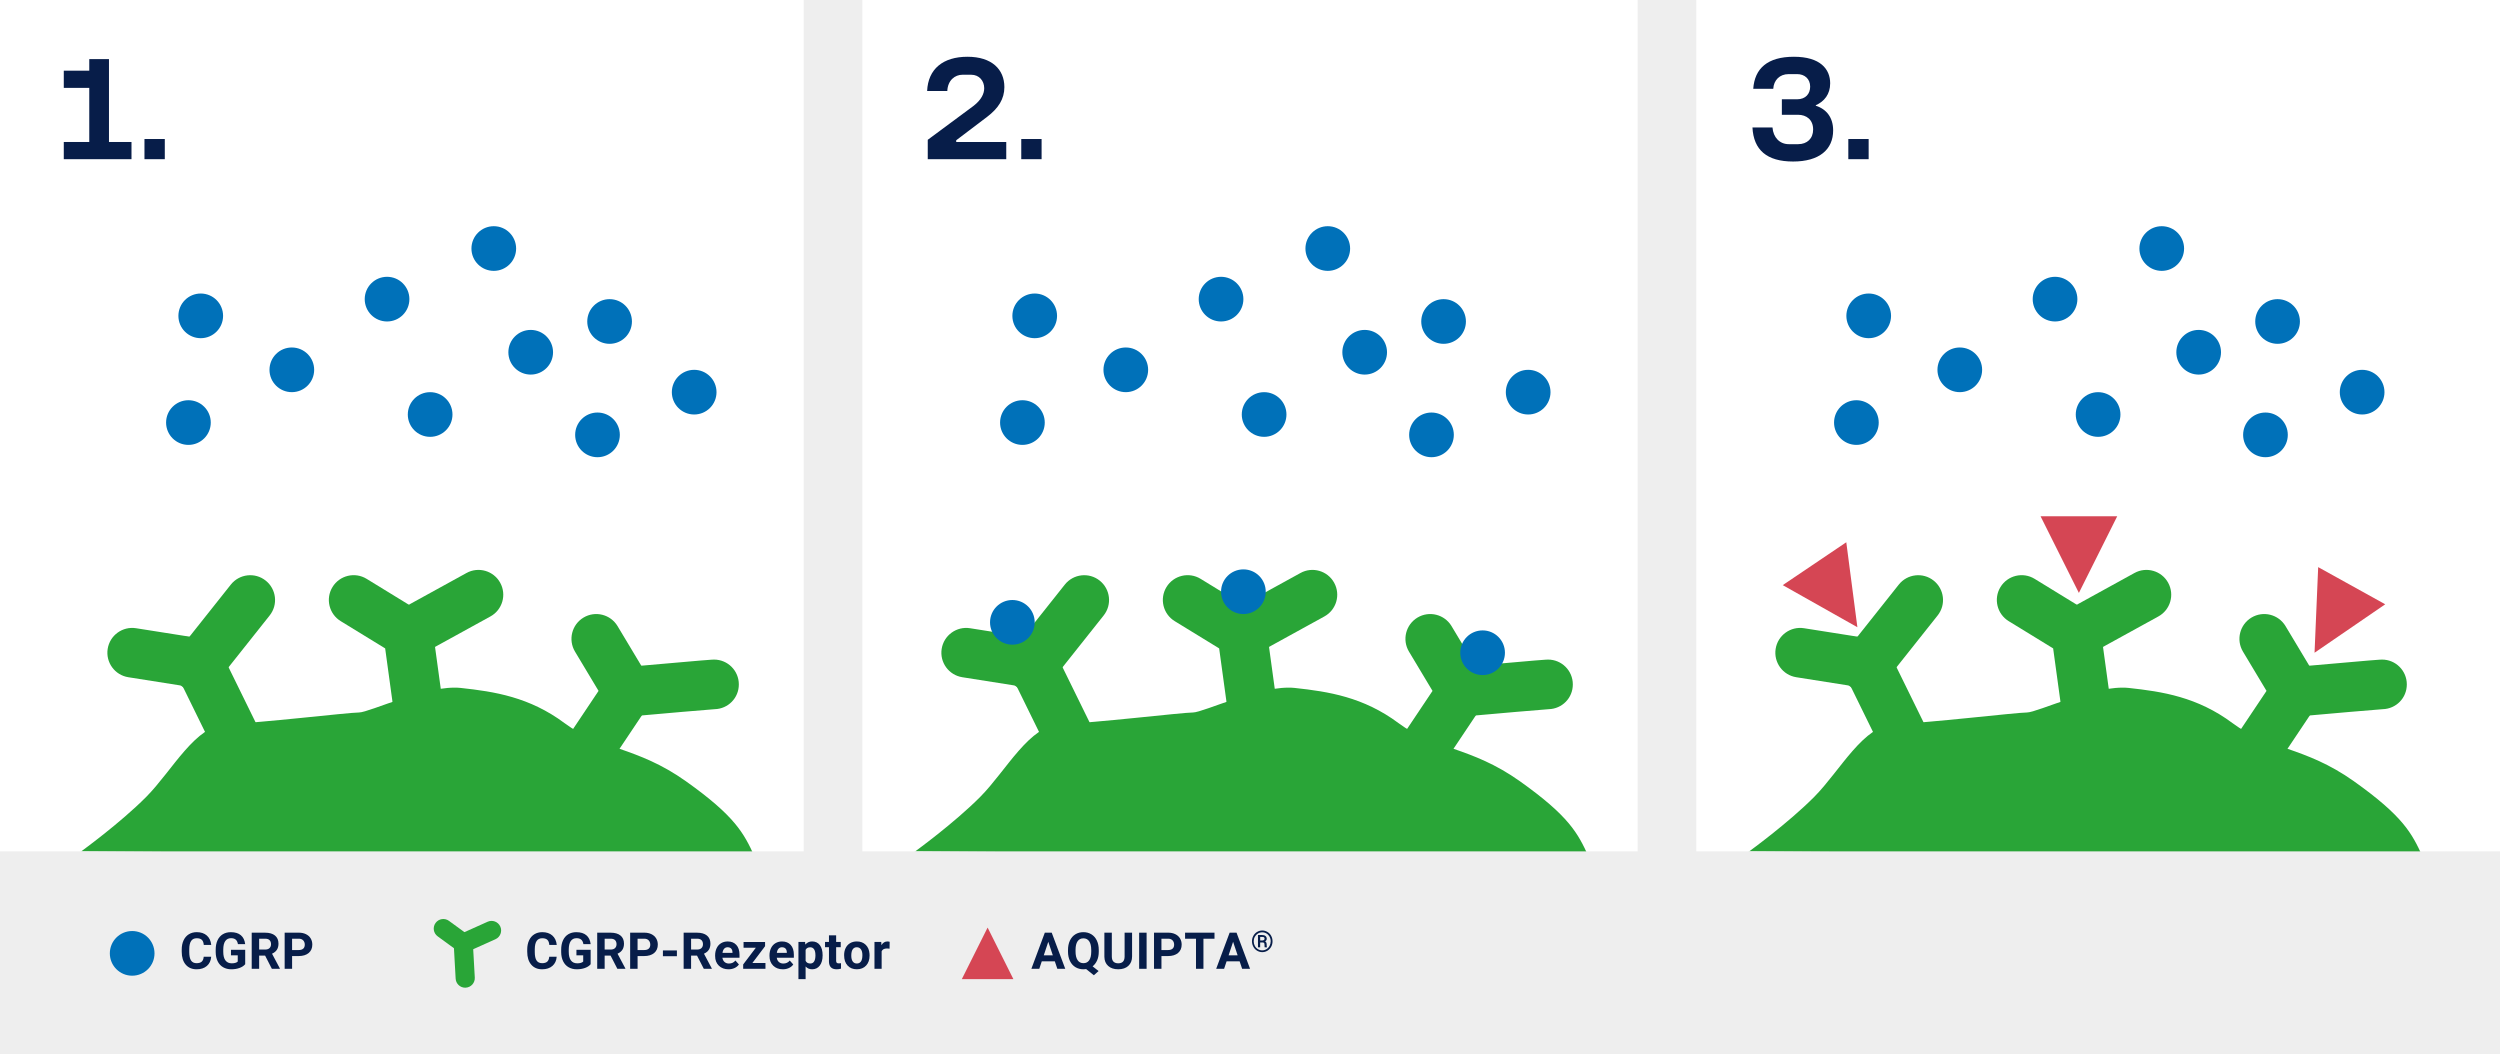 <svg viewBox="0 0 1279 539.42" xmlns="http://www.w3.org/2000/svg"><path d="m0 0h1279v539.42h-1279z" fill="#fff"/><path d="m322.11 366.52c-6.5 0-12.04-4.96-12.62-11.56-.62-6.98 4.53-13.14 11.51-13.77 41.93-3.75 43.65-3.75 44.3-3.75 7.01 0 12.69 5.68 12.69 12.69s-5.5 12.51-12.36 12.69c-2.85.16-27.42 2.31-42.37 3.65-.38.03-.77.05-1.14.05zm43.46-3.7c-.09 0-.18 0-.27 0z" fill="#29a537"/><path d="m41.54 435.56s19.89-14.39 33.28-27.88 25.18-36.84 41.37-37.27c16.18-.43 62.05-5.9 67.45-5.9s35.07-14.4 52.16-12.55c17.09 1.86 35.08 4.6 53.06 18.02s36.87 11.82 62.05 29.7c25.18 17.89 29.68 26.62 35.08 38.44l-346.3-2.57" fill="#29a537"/><path d="m100.89 353.83c-2.76 0-5.55-.9-7.88-2.75-5.49-4.36-6.41-12.34-2.05-17.83l27.13-34.17c4.36-5.49 12.34-6.41 17.83-2.05s6.41 12.34 2.05 17.83l-27.13 34.17c-2.5 3.16-6.21 4.8-9.95 4.8z" fill="#29a537"/><path d="m215.09 382.68c-6.24 0-11.68-4.61-12.56-10.97l-5.48-39.99-22.75-13.95c-5.97-3.66-7.85-11.48-4.19-17.45 3.66-5.98 11.48-7.85 17.45-4.19l33 20.23 7.11 51.89c.95 6.94-3.91 13.34-10.85 14.3-.58.08-1.17.12-1.74.12z" fill="#29a537"/><path d="m208.83 336.74c-4.48 0-8.82-2.38-11.13-6.58-3.38-6.14-1.14-13.86 5-17.23l35.97-19.79c6.14-3.38 13.86-1.14 17.23 5 3.38 6.14 1.14 13.86-5 17.23l-35.97 19.79c-1.94 1.07-4.04 1.57-6.1 1.57z" fill="#29a537"/><path d="m125.19 399.69c-4.69 0-9.2-2.61-11.4-7.1l-20.48-41.75-27.66-4.37c-6.92-1.09-11.65-7.59-10.56-14.51s7.59-11.65 14.51-10.56l40.68 6.42 26.29 53.58c3.09 6.29.49 13.89-5.8 16.98-1.8.88-3.7 1.3-5.58 1.3z" fill="#29a537"/><path d="m102.7 173.02c6.31 0 11.43-5.12 11.43-11.43s-5.12-11.43-11.43-11.43-11.43 5.12-11.43 11.43 5.11 11.43 11.43 11.43" fill="#0071b9"/><path d="m96.4 227.61c6.31 0 11.43-5.12 11.43-11.43s-5.12-11.43-11.43-11.43-11.43 5.12-11.43 11.43 5.11 11.43 11.43 11.43" fill="#0071b9"/><path d="m149.3 200.63c6.31 0 11.43-5.12 11.43-11.43s-5.12-11.43-11.43-11.43-11.43 5.12-11.43 11.43 5.11 11.43 11.43 11.43" fill="#0071b9"/><path d="m198.02 164.47c6.31 0 11.43-5.12 11.43-11.43s-5.12-11.43-11.43-11.43-11.43 5.12-11.43 11.43 5.11 11.43 11.43 11.43" fill="#0071b9"/><path d="m252.62 138.58c6.31 0 11.43-5.12 11.43-11.43s-5.12-11.43-11.43-11.43-11.43 5.12-11.43 11.43 5.11 11.43 11.43 11.43" fill="#0071b9"/><path d="m271.51 191.64c6.31 0 11.43-5.12 11.43-11.43s-5.12-11.43-11.43-11.43-11.43 5.12-11.43 11.43 5.11 11.43 11.43 11.43" fill="#0071b9"/><path d="m311.87 175.9c6.31 0 11.43-5.12 11.43-11.43s-5.12-11.43-11.43-11.43-11.43 5.12-11.43 11.43 5.11 11.43 11.43 11.43" fill="#0071b9"/><path d="m305.68 233.91c6.31 0 11.43-5.12 11.43-11.43s-5.12-11.43-11.43-11.43-11.43 5.12-11.43 11.43 5.11 11.43 11.43 11.43" fill="#0071b9"/><path d="m355.14 212.06c6.31 0 11.43-5.12 11.43-11.43s-5.12-11.43-11.43-11.43-11.43 5.12-11.43 11.43 5.11 11.43 11.43 11.43" fill="#0071b9"/><path d="m220.06 223.49c6.31 0 11.43-5.12 11.43-11.43s-5.12-11.43-11.43-11.43-11.43 5.12-11.43 11.43 5.11 11.43 11.43 11.43" fill="#0071b9"/><path d="m297.84 401.49c-2.42 0-4.88-.69-7.04-2.14-5.83-3.9-7.39-11.78-3.5-17.6l18.92-28.29-12.05-20.1c-3.6-6.01-1.65-13.8 4.36-17.41 6.01-3.6 13.8-1.65 17.41 4.36l20.32 33.89-27.85 41.66c-2.45 3.66-6.47 5.64-10.56 5.64z" fill="#29a537"/><path d="m748.78 366.52c-6.5 0-12.04-4.96-12.62-11.56-.62-6.98 4.53-13.14 11.51-13.77 41.93-3.75 43.65-3.75 44.3-3.75 7.01 0 12.69 5.68 12.69 12.69s-5.5 12.51-12.36 12.69c-2.85.16-27.42 2.31-42.37 3.65-.38.03-.77.05-1.14.05zm43.45-3.7c-.09 0-.18 0-.27 0z" fill="#29a537"/><path d="m468.21 435.56s19.89-14.39 33.28-27.88 25.18-36.84 41.37-37.27c16.18-.43 62.05-5.9 67.45-5.9s35.07-14.4 52.16-12.55c17.09 1.86 35.08 4.6 53.06 18.02s36.87 11.82 62.05 29.7c25.18 17.89 29.68 26.62 35.08 38.44l-346.3-2.57" fill="#29a537"/><path d="m527.56 353.83c-2.76 0-5.55-.9-7.88-2.75-5.49-4.36-6.41-12.34-2.05-17.83l27.13-34.17c4.36-5.49 12.34-6.41 17.83-2.05s6.41 12.34 2.05 17.83l-27.13 34.17c-2.5 3.16-6.21 4.8-9.95 4.8z" fill="#29a537"/><path d="m641.76 382.68c-6.24 0-11.68-4.61-12.56-10.97l-5.48-39.99-22.75-13.95c-5.97-3.66-7.85-11.48-4.19-17.45 3.66-5.98 11.48-7.85 17.45-4.19l33 20.23 7.11 51.89c.95 6.94-3.91 13.34-10.85 14.3-.58.08-1.17.12-1.74.12z" fill="#29a537"/><path d="m635.49 336.74c-4.48 0-8.82-2.38-11.13-6.58-3.38-6.14-1.14-13.86 5-17.23l35.97-19.79c6.14-3.38 13.86-1.14 17.23 5 3.38 6.14 1.14 13.86-5 17.23l-35.97 19.79c-1.94 1.07-4.04 1.57-6.1 1.57z" fill="#29a537"/><path d="m551.86 399.69c-4.69 0-9.2-2.61-11.4-7.1l-20.48-41.75-27.66-4.37c-6.92-1.09-11.65-7.59-10.56-14.51s7.6-11.65 14.51-10.56l40.68 6.42 26.29 53.58c3.09 6.29.49 13.89-5.8 16.98-1.8.88-3.7 1.3-5.58 1.3z" fill="#29a537"/><path d="m529.36 173.02c6.31 0 11.43-5.12 11.43-11.43s-5.12-11.43-11.43-11.43-11.43 5.12-11.43 11.43 5.11 11.43 11.43 11.43" fill="#0071b9"/><path d="m523.07 227.61c6.31 0 11.43-5.12 11.43-11.43s-5.12-11.43-11.43-11.43-11.43 5.12-11.43 11.43 5.11 11.43 11.43 11.43" fill="#0071b9"/><path d="m517.93 329.82c6.31 0 11.43-5.12 11.43-11.43s-5.12-11.43-11.43-11.43-11.43 5.12-11.43 11.43 5.11 11.43 11.43 11.43" fill="#0071b9"/><path d="m636.12 314.15c6.31 0 11.43-5.12 11.43-11.43s-5.12-11.43-11.43-11.43-11.43 5.12-11.43 11.43 5.11 11.43 11.43 11.43" fill="#0071b9"/><path d="m575.96 200.63c6.31 0 11.43-5.12 11.43-11.43s-5.12-11.43-11.43-11.43-11.43 5.12-11.43 11.43 5.11 11.43 11.43 11.43" fill="#0071b9"/><path d="m624.69 164.47c6.31 0 11.43-5.12 11.43-11.43s-5.12-11.43-11.43-11.43-11.43 5.12-11.43 11.43 5.11 11.43 11.43 11.43" fill="#0071b9"/><path d="m679.29 138.58c6.31 0 11.43-5.12 11.43-11.43s-5.12-11.43-11.43-11.43-11.43 5.12-11.43 11.43 5.11 11.43 11.43 11.43" fill="#0071b9"/><path d="m698.17 191.64c6.31 0 11.43-5.12 11.43-11.43s-5.12-11.43-11.43-11.43-11.43 5.12-11.43 11.43 5.11 11.43 11.43 11.43" fill="#0071b9"/><path d="m738.54 175.9c6.31 0 11.43-5.12 11.43-11.43s-5.12-11.43-11.43-11.43-11.43 5.12-11.43 11.43 5.11 11.43 11.43 11.43" fill="#0071b9"/><path d="m732.35 233.91c6.31 0 11.43-5.12 11.43-11.43s-5.12-11.43-11.43-11.43-11.43 5.12-11.43 11.43 5.11 11.43 11.43 11.43" fill="#0071b9"/><path d="m781.81 212.06c6.31 0 11.43-5.12 11.43-11.43s-5.12-11.43-11.43-11.43-11.43 5.12-11.43 11.43 5.11 11.43 11.43 11.43" fill="#0071b9"/><path d="m646.72 223.49c6.31 0 11.43-5.12 11.43-11.43s-5.12-11.43-11.43-11.43-11.43 5.12-11.43 11.43 5.11 11.43 11.43 11.43" fill="#0071b9"/><path d="m724.5 401.49c-2.42 0-4.88-.69-7.04-2.14-5.83-3.9-7.39-11.78-3.5-17.6l18.92-28.29-12.05-20.1c-3.6-6.01-1.65-13.8 4.36-17.41 6.01-3.6 13.8-1.65 17.41 4.36l20.32 33.89-27.85 41.66c-2.45 3.66-6.47 5.64-10.56 5.64z" fill="#29a537"/><path d="m758.5 345.37c6.31 0 11.43-5.12 11.43-11.43s-5.12-11.43-11.43-11.43-11.43 5.12-11.43 11.43 5.11 11.43 11.43 11.43" fill="#0071b9"/><path d="m1175.45 366.52c-6.5 0-12.04-4.96-12.62-11.56-.62-6.98 4.53-13.14 11.51-13.77 41.93-3.75 43.65-3.75 44.3-3.75 7.01 0 12.69 5.68 12.69 12.69s-5.5 12.51-12.36 12.69c-2.85.16-27.42 2.31-42.37 3.65-.38.03-.77.05-1.14.05zm43.45-3.7c-.09 0-.18 0-.27 0z" fill="#29a537"/><path d="m894.88 435.56s19.89-14.39 33.28-27.88 25.18-36.84 41.37-37.27c16.18-.43 62.05-5.9 67.45-5.9s35.07-14.4 52.16-12.55c17.09 1.86 35.08 4.6 53.06 18.02s36.87 11.82 62.05 29.7c25.18 17.89 29.68 26.62 35.08 38.44l-346.3-2.57" fill="#29a537"/><path d="m954.22 353.83c-2.76 0-5.55-.9-7.88-2.75-5.49-4.36-6.41-12.34-2.05-17.83l27.13-34.17c4.36-5.49 12.34-6.41 17.83-2.05s6.41 12.34 2.05 17.83l-27.13 34.17c-2.5 3.16-6.21 4.8-9.95 4.8z" fill="#29a537"/><path d="m1068.43 382.68c-6.24 0-11.68-4.61-12.56-10.97l-5.48-39.99-22.75-13.95c-5.97-3.66-7.85-11.48-4.19-17.45 3.66-5.98 11.48-7.85 17.45-4.19l33 20.23 7.11 51.89c.95 6.94-3.91 13.34-10.85 14.3-.58.08-1.17.12-1.74.12z" fill="#29a537"/><path d="m1062.16 336.74c-4.48 0-8.82-2.38-11.13-6.58-3.38-6.14-1.14-13.86 5-17.23l35.97-19.79c6.14-3.38 13.86-1.14 17.23 5s1.14 13.86-5 17.23l-35.97 19.79c-1.94 1.07-4.04 1.57-6.1 1.57z" fill="#29a537"/><path d="m978.52 399.69c-4.69 0-9.2-2.61-11.4-7.1l-20.48-41.75-27.66-4.37c-6.92-1.09-11.65-7.59-10.56-14.51s7.6-11.65 14.51-10.56l40.68 6.42 26.29 53.58c3.09 6.29.49 13.89-5.8 16.98-1.8.88-3.7 1.3-5.58 1.3z" fill="#29a537"/><path d="m956.03 173.02c6.31 0 11.43-5.12 11.43-11.43s-5.12-11.43-11.43-11.43-11.43 5.12-11.43 11.43 5.11 11.43 11.43 11.43" fill="#0071b9"/><path d="m949.73 227.61c6.31 0 11.43-5.12 11.43-11.43s-5.12-11.43-11.43-11.43-11.43 5.12-11.43 11.43 5.11 11.43 11.43 11.43" fill="#0071b9"/><path d="m1002.63 200.63c6.31 0 11.43-5.12 11.43-11.43s-5.12-11.43-11.43-11.43-11.43 5.12-11.43 11.43 5.11 11.43 11.43 11.43" fill="#0071b9"/><path d="m1051.36 164.47c6.31 0 11.43-5.12 11.43-11.43s-5.12-11.43-11.43-11.43-11.43 5.12-11.43 11.43 5.11 11.43 11.43 11.43" fill="#0071b9"/><path d="m1105.95 138.58c6.31 0 11.43-5.12 11.43-11.43s-5.12-11.43-11.43-11.43-11.43 5.12-11.43 11.43 5.11 11.43 11.43 11.43" fill="#0071b9"/><path d="m1124.84 191.64c6.31 0 11.43-5.12 11.43-11.43s-5.12-11.43-11.43-11.43-11.43 5.12-11.43 11.43 5.11 11.43 11.43 11.43" fill="#0071b9"/><path d="m1165.21 175.9c6.31 0 11.43-5.12 11.43-11.43s-5.12-11.43-11.43-11.43-11.43 5.12-11.43 11.43 5.11 11.43 11.43 11.43" fill="#0071b9"/><path d="m1159.01 233.91c6.31 0 11.43-5.12 11.43-11.43s-5.12-11.43-11.43-11.43-11.43 5.12-11.43 11.43 5.11 11.43 11.43 11.43" fill="#0071b9"/><path d="m1208.47 212.06c6.31 0 11.43-5.12 11.43-11.43s-5.12-11.43-11.43-11.43-11.43 5.12-11.43 11.43 5.11 11.43 11.43 11.43" fill="#0071b9"/><path d="m1073.39 223.49c6.31 0 11.43-5.12 11.43-11.43s-5.12-11.43-11.43-11.43-11.43 5.12-11.43 11.43 5.11 11.43 11.43 11.43" fill="#0071b9"/><path d="m1151.17 401.49c-2.42 0-4.88-.69-7.04-2.14-5.83-3.9-7.39-11.78-3.5-17.6l18.92-28.29-12.05-20.1c-3.6-6.01-1.65-13.8 4.36-17.41 6.01-3.6 13.8-1.65 17.41 4.36l20.32 33.89-27.85 41.66c-2.45 3.66-6.47 5.64-10.56 5.64z" fill="#29a537"/><path d="m1063.56 303.34 19.61-39.22h-39.22z" fill="#d54654"/><path d="m1184.12 333.94 36.16-24.79-34.3-19.01z" fill="#d54654"/><path d="m950.24 320.89-5.68-43.47-32.51 21.93z" fill="#d54654"/><path d="m837.83 0h30v438.14h-30z" fill="#eee"/><path d="m411.17 0h30v438.14h-30z" fill="#eee"/><path d="m32.63 72.64h13.04v-27.68h-13.04v-8.8h13.04v-5.92h10.08v42.4h11.52v8.8h-34.64z" fill="#071d49"/><path d="m73.91 71.12h10.4v10.32h-10.4z" fill="#071d49"/><path d="m474.64 71.52 23.44-17.36c4-3.12 5.44-6.24 5.44-9.04 0-3.76-2.56-6.88-6.64-6.88h-4.48c-3.84 0-7.52 2.8-7.76 8.32h-10.32c.48-11.28 8.16-17.52 20.64-17.52s18.88 6.48 18.88 15.52c0 6.08-3.04 10.8-8.8 15.2l-15.84 12v.88h25.6v8.8h-40.16z" fill="#071d49"/><path d="m522.48 71.12h10.4v10.32h-10.4z" fill="#071d49"/><path d="m896.56 65.2h10.24c.4 5.2 3.76 8.56 8.32 8.56h4.8c4.64 0 7.68-2.88 7.68-7.52 0-4.96-3.36-7.52-7.76-7.52h-8.24v-7.92h7.76c4.48 0 6.72-2.88 6.72-6.48 0-4-2.88-6.4-6.64-6.4h-4.4c-4.56 0-7.6 3.12-7.84 7.52h-10.24c.72-10.4 7.28-16.4 20.8-16.4s18.56 6.32 18.56 13.6c0 5.6-3.04 9.28-7.36 11.2v.24c5.44 1.76 8.88 6 8.88 12.64 0 9.76-7.04 15.92-20.48 15.92s-20.24-5.92-20.8-17.44z" fill="#071d49"/><path d="m945.6 71.12h10.4v10.32h-10.4z" fill="#071d49"/><path d="m0 435.56h1279v103.86h-1279z" fill="#eee"/><g fill="#071d49"><path d="m108.04 489.48c-.14 1.99-.88 3.55-2.2 4.7-1.33 1.14-3.07 1.71-5.24 1.71-2.37 0-4.23-.8-5.59-2.39-1.36-1.6-2.04-3.79-2.04-6.57v-1.13c0-1.78.31-3.34.94-4.7.62-1.35 1.52-2.39 2.69-3.12 1.16-.72 2.52-1.09 4.05-1.09 2.13 0 3.85.57 5.15 1.71s2.06 2.75 2.26 4.81h-3.81c-.09-1.19-.42-2.06-1-2.6-.57-.54-1.44-.81-2.61-.81-1.27 0-2.22.46-2.85 1.37s-.96 2.32-.97 4.23v1.4c0 2 .3 3.46.91 4.38.6.92 1.56 1.38 2.86 1.38 1.18 0 2.05-.27 2.63-.81s.91-1.37 1-2.5h3.81z"/><path d="m125.43 493.3c-.69.82-1.65 1.46-2.91 1.91-1.25.45-2.64.68-4.16.68-1.6 0-3-.35-4.21-1.05s-2.14-1.71-2.79-3.04c-.66-1.33-.99-2.89-1.01-4.68v-1.26c0-1.84.31-3.44.93-4.79s1.52-2.38 2.69-3.1c1.17-.71 2.54-1.07 4.12-1.07 2.19 0 3.91.52 5.14 1.57 1.24 1.04 1.97 2.57 2.2 4.56h-3.71c-.17-1.06-.54-1.83-1.12-2.32s-1.38-.74-2.39-.74c-1.29 0-2.28.49-2.96 1.46s-1.02 2.42-1.03 4.34v1.18c0 1.94.37 3.4 1.11 4.39s1.81 1.49 3.24 1.49 2.45-.3 3.06-.91v-3.19h-3.47v-2.81h7.28v7.38z"/><path d="m135.62 488.87h-3.04v6.77h-3.81v-18.48h6.87c2.18 0 3.87.49 5.05 1.46s1.78 2.35 1.78 4.13c0 1.26-.27 2.31-.82 3.15-.54.84-1.37 1.51-2.48 2.01l4 7.55v.18h-4.09zm-3.04-3.08h3.07c.96 0 1.7-.24 2.22-.73s.79-1.16.79-2.01-.25-1.56-.74-2.06-1.25-.75-2.28-.75h-3.06z"/><path d="m149.44 489.12v6.51h-3.81v-18.48h7.21c1.39 0 2.61.25 3.66.76s1.87 1.23 2.43 2.16c.57.94.85 2 .85 3.19 0 1.81-.62 3.24-1.86 4.29-1.24 1.04-2.96 1.57-5.15 1.57h-3.34zm0-3.08h3.4c1.01 0 1.78-.24 2.3-.71s.79-1.15.79-2.03-.27-1.64-.8-2.2-1.27-.85-2.21-.86h-3.49v5.8z"/><path d="m284.8 489.48c-.14 1.99-.88 3.55-2.2 4.7-1.33 1.14-3.07 1.71-5.24 1.71-2.37 0-4.23-.8-5.59-2.39-1.36-1.6-2.04-3.79-2.04-6.57v-1.13c0-1.78.31-3.34.94-4.7s1.52-2.39 2.69-3.12c1.16-.72 2.52-1.09 4.06-1.09 2.13 0 3.85.57 5.15 1.71s2.06 2.75 2.26 4.81h-3.81c-.09-1.19-.42-2.06-1-2.6-.57-.54-1.44-.81-2.61-.81-1.27 0-2.22.46-2.85 1.37s-.95 2.32-.97 4.23v1.4c0 2 .3 3.46.91 4.38.6.92 1.56 1.38 2.86 1.38 1.18 0 2.05-.27 2.63-.81s.91-1.37 1-2.5h3.81z"/><path d="m302.18 493.3c-.69.82-1.65 1.46-2.91 1.91-1.25.45-2.64.68-4.16.68-1.6 0-3-.35-4.21-1.05s-2.14-1.71-2.79-3.04c-.66-1.33-.99-2.89-1.01-4.68v-1.26c0-1.84.31-3.44.93-4.79s1.52-2.38 2.69-3.1c1.17-.71 2.54-1.07 4.12-1.07 2.19 0 3.91.52 5.14 1.57 1.24 1.04 1.97 2.57 2.2 4.56h-3.71c-.17-1.06-.54-1.83-1.12-2.32s-1.38-.74-2.39-.74c-1.29 0-2.28.49-2.96 1.46s-1.02 2.42-1.03 4.34v1.18c0 1.94.37 3.4 1.1 4.39s1.82 1.49 3.24 1.49 2.45-.3 3.06-.91v-3.19h-3.47v-2.81h7.27v7.38z"/><path d="m312.37 488.87h-3.03v6.77h-3.81v-18.48h6.87c2.18 0 3.87.49 5.05 1.46s1.78 2.35 1.78 4.13c0 1.26-.27 2.31-.82 3.15-.54.84-1.37 1.51-2.48 2.01l4 7.55v.18h-4.09zm-3.03-3.08h3.07c.96 0 1.7-.24 2.22-.73s.79-1.16.79-2.01-.25-1.56-.74-2.06-1.25-.75-2.28-.75h-3.06z"/><path d="m326.19 489.12v6.51h-3.81v-18.48h7.21c1.39 0 2.61.25 3.66.76s1.86 1.23 2.43 2.16c.57.94.85 2 .85 3.19 0 1.81-.62 3.24-1.86 4.29-1.24 1.04-2.96 1.57-5.15 1.57h-3.34zm0-3.08h3.4c1.01 0 1.78-.24 2.3-.71.53-.47.79-1.15.79-2.03s-.27-1.64-.8-2.2-1.27-.85-2.21-.86h-3.49v5.8z"/><path d="m346.3 489.2h-7.15v-2.96h7.15z"/><path d="m356.59 488.87h-3.03v6.77h-3.81v-18.48h6.87c2.18 0 3.87.49 5.05 1.46s1.78 2.35 1.78 4.13c0 1.26-.27 2.31-.82 3.15-.54.84-1.37 1.51-2.48 2.01l4 7.55v.18h-4.09zm-3.03-3.08h3.07c.96 0 1.7-.24 2.22-.73s.79-1.16.79-2.01-.25-1.56-.74-2.06-1.25-.75-2.28-.75h-3.06z"/><path d="m372.68 495.89c-2.01 0-3.65-.62-4.92-1.85-1.27-1.24-1.9-2.88-1.9-4.94v-.36c0-1.38.27-2.61.8-3.7s1.29-1.93 2.27-2.51c.98-.59 2.09-.88 3.34-.88 1.88 0 3.36.59 4.44 1.78 1.08 1.18 1.62 2.87 1.62 5.04v1.5h-8.75c.12.9.48 1.62 1.07 2.16.6.54 1.35.81 2.27.81 1.41 0 2.52-.51 3.31-1.54l1.8 2.02c-.55.78-1.29 1.39-2.23 1.82-.94.44-1.98.65-3.12.65zm-.41-11.28c-.73 0-1.32.25-1.77.74s-.74 1.2-.87 2.12h5.1v-.29c-.02-.82-.24-1.45-.66-1.89s-1.02-.67-1.8-.67z"/><path d="m384.89 492.68h6.72v2.96h-11.4v-2.23l6.46-8.54h-6.27v-2.96h11.01v2.16l-6.51 8.62z"/><path d="m400.49 495.89c-2.01 0-3.65-.62-4.92-1.85-1.27-1.24-1.9-2.88-1.9-4.94v-.36c0-1.38.27-2.61.8-3.7s1.29-1.93 2.27-2.51c.98-.59 2.09-.88 3.34-.88 1.88 0 3.36.59 4.44 1.78 1.08 1.18 1.62 2.87 1.62 5.04v1.5h-8.75c.12.9.48 1.62 1.07 2.16.6.54 1.35.81 2.27.81 1.41 0 2.52-.51 3.31-1.54l1.8 2.02c-.55.78-1.29 1.39-2.23 1.82-.94.44-1.98.65-3.12.65zm-.42-11.28c-.73 0-1.32.25-1.77.74s-.74 1.2-.87 2.12h5.1v-.29c-.02-.82-.24-1.45-.66-1.89s-1.02-.67-1.8-.67z"/><path d="m420.84 488.9c0 2.12-.48 3.81-1.44 5.08s-2.26 1.91-3.89 1.91c-1.39 0-2.51-.48-3.36-1.45v6.47h-3.67v-19.02h3.4l.13 1.35c.89-1.07 2.05-1.6 3.48-1.6 1.69 0 3.01.63 3.95 1.88s1.41 2.98 1.41 5.18v.19zm-3.67-.27c0-1.28-.23-2.26-.68-2.96-.45-.69-1.11-1.04-1.97-1.04-1.15 0-1.94.44-2.37 1.32v5.62c.45.91 1.25 1.36 2.4 1.36 1.75 0 2.63-1.43 2.63-4.3z"/><path d="m427.77 478.52v3.38h2.35v2.69h-2.35v6.86c0 .51.1.87.29 1.09s.57.33 1.12.33c.41 0 .77-.03 1.08-.09v2.78c-.72.22-1.46.33-2.22.33-2.57 0-3.88-1.3-3.94-3.9v-7.4h-2.01v-2.69h2.01v-3.38z"/><path d="m431.85 488.64c0-1.36.26-2.58.79-3.64s1.28-1.89 2.27-2.48c.99-.58 2.13-.88 3.43-.88 1.85 0 3.37.57 4.54 1.7s1.83 2.67 1.96 4.62l.03.94c0 2.11-.59 3.8-1.76 5.07-1.18 1.27-2.75 1.91-4.74 1.91s-3.56-.63-4.74-1.9-1.77-3-1.77-5.18v-.17zm3.67.26c0 1.3.25 2.3.74 2.99s1.19 1.04 2.11 1.04 1.58-.34 2.08-1.02.75-1.77.75-3.27c0-1.28-.25-2.27-.75-2.97s-1.2-1.06-2.11-1.06-1.59.35-2.08 1.05-.74 1.78-.74 3.25z"/><path d="m455.1 485.34c-.5-.07-.94-.1-1.32-.1-1.39 0-2.3.47-2.73 1.41v8.99h-3.67v-13.74h3.47l.1 1.64c.74-1.26 1.76-1.89 3.06-1.89.41 0 .79.05 1.14.17l-.05 3.53z"/><path d="m539.65 491.83h-6.68l-1.27 3.81h-4.05l6.88-18.48h3.53l6.92 18.48h-4.05zm-5.65-3.09h4.62l-2.32-6.92z"/><path d="m562.13 486.81c0 1.73-.28 3.23-.84 4.5s-1.33 2.29-2.32 3.07l3.07 2.41-2.42 2.15-3.94-3.16c-.45.08-.91.11-1.4.11-1.53 0-2.9-.37-4.1-1.1s-2.13-1.79-2.79-3.16-.99-2.94-1-4.72v-.91c0-1.82.33-3.42.98-4.81.66-1.38 1.58-2.45 2.78-3.19s2.57-1.11 4.11-1.11 2.91.37 4.11 1.11 2.12 1.8 2.78 3.19c.66 1.38.98 2.98.98 4.79zm-3.86-.83c0-1.94-.35-3.41-1.04-4.42s-1.68-1.51-2.97-1.51-2.26.5-2.96 1.49c-.69.99-1.04 2.45-1.05 4.37v.9c0 1.89.35 3.35 1.04 4.39s1.69 1.56 3 1.56 2.26-.5 2.95-1.5 1.03-2.47 1.04-4.39v-.9z"/><path d="m579.17 477.15v12.17c0 2.02-.63 3.62-1.9 4.8-1.26 1.18-2.99 1.76-5.19 1.76s-3.87-.57-5.14-1.71-1.92-2.71-1.94-4.71v-12.31h3.81v12.2c0 1.21.29 2.09.87 2.65.58.55 1.38.83 2.41.83 2.14 0 3.23-1.13 3.26-3.38v-12.3z"/><path d="m586.6 495.64h-3.81v-18.48h3.81z"/><path d="m594.2 489.12v6.51h-3.81v-18.48h7.21c1.39 0 2.61.25 3.66.76s1.86 1.23 2.43 2.16c.57.94.85 2 .85 3.19 0 1.81-.62 3.24-1.86 4.29-1.24 1.04-2.96 1.57-5.15 1.57h-3.34zm0-3.08h3.4c1.01 0 1.78-.24 2.3-.71.53-.47.79-1.15.79-2.03s-.27-1.64-.8-2.2-1.27-.85-2.21-.86h-3.49v5.8z"/><path d="m621.34 480.24h-5.66v15.4h-3.81v-15.4h-5.59v-3.08h15.06z"/><path d="m634.2 491.83h-6.68l-1.27 3.81h-4.05l6.88-18.48h3.53l6.92 18.48h-4.05zm-5.65-3.09h4.62l-2.32-6.92z"/><path d="m640.51 481.58c0-1 .23-1.92.69-2.78.46-.85 1.1-1.53 1.92-2.02s1.7-.74 2.65-.74 1.83.25 2.65.74 1.46 1.16 1.92 2.02c.46.85.69 1.78.69 2.78s-.23 1.94-.7 2.79-1.11 1.53-1.92 2.02-1.69.73-2.63.73-1.83-.25-2.65-.74c-.81-.49-1.45-1.17-1.91-2.02s-.7-1.78-.7-2.78zm9.6 0c0-.82-.19-1.58-.56-2.29-.37-.7-.89-1.27-1.57-1.69s-1.42-.63-2.22-.63-1.51.2-2.19.61c-.67.41-1.2.96-1.59 1.67s-.58 1.49-.58 2.33.19 1.62.57 2.33.91 1.27 1.58 1.68 1.4.62 2.19.62 1.52-.21 2.2-.63 1.21-.99 1.58-1.7.56-1.48.56-2.3zm-5.41.57v2.49h-1.12v-6.29h2.08c.75 0 1.33.17 1.76.51s.64.82.64 1.44c0 .55-.28.98-.84 1.29.3.15.51.37.63.64s.18.61.18 1.02 0 .69.03.86c.02.17.05.31.1.42v.12h-1.15c-.06-.17-.1-.65-.1-1.44 0-.38-.08-.65-.24-.81-.16-.17-.43-.25-.81-.25h-1.17zm0-1h1.01c.37 0 .67-.08.9-.24s.35-.37.35-.62c0-.34-.09-.59-.26-.74s-.49-.22-.95-.23h-1.04v1.82z"/></g><path d="m67.62 499.17c6.31 0 11.43-5.12 11.43-11.43s-5.12-11.43-11.43-11.43-11.43 5.12-11.43 11.43 5.11 11.43 11.43 11.43" fill="#0071b9"/><path d="m238 505.31c-2.58 0-4.75-2.02-4.89-4.63l-.87-15.57-8.33-6.08c-2.19-1.6-2.67-4.66-1.07-6.85 1.59-2.19 4.66-2.67 6.85-1.07l12.08 8.81 1.13 20.2c.15 2.7-1.92 5.02-4.62 5.17-.09 0-.19 0-.28 0z" fill="#29a537"/><path d="m237.01 487.43c-1.87 0-3.66-1.08-4.47-2.89-1.11-2.47 0-5.37 2.46-6.48l14.47-6.5c2.47-1.11 5.37 0 6.48 2.46 1.11 2.47 0 5.37-2.46 6.48l-14.47 6.5c-.65.29-1.33.43-2.01.43z" fill="#29a537"/><path d="m505.26 474.54-13.2 26.4h26.4z" fill="#d54654"/></svg>